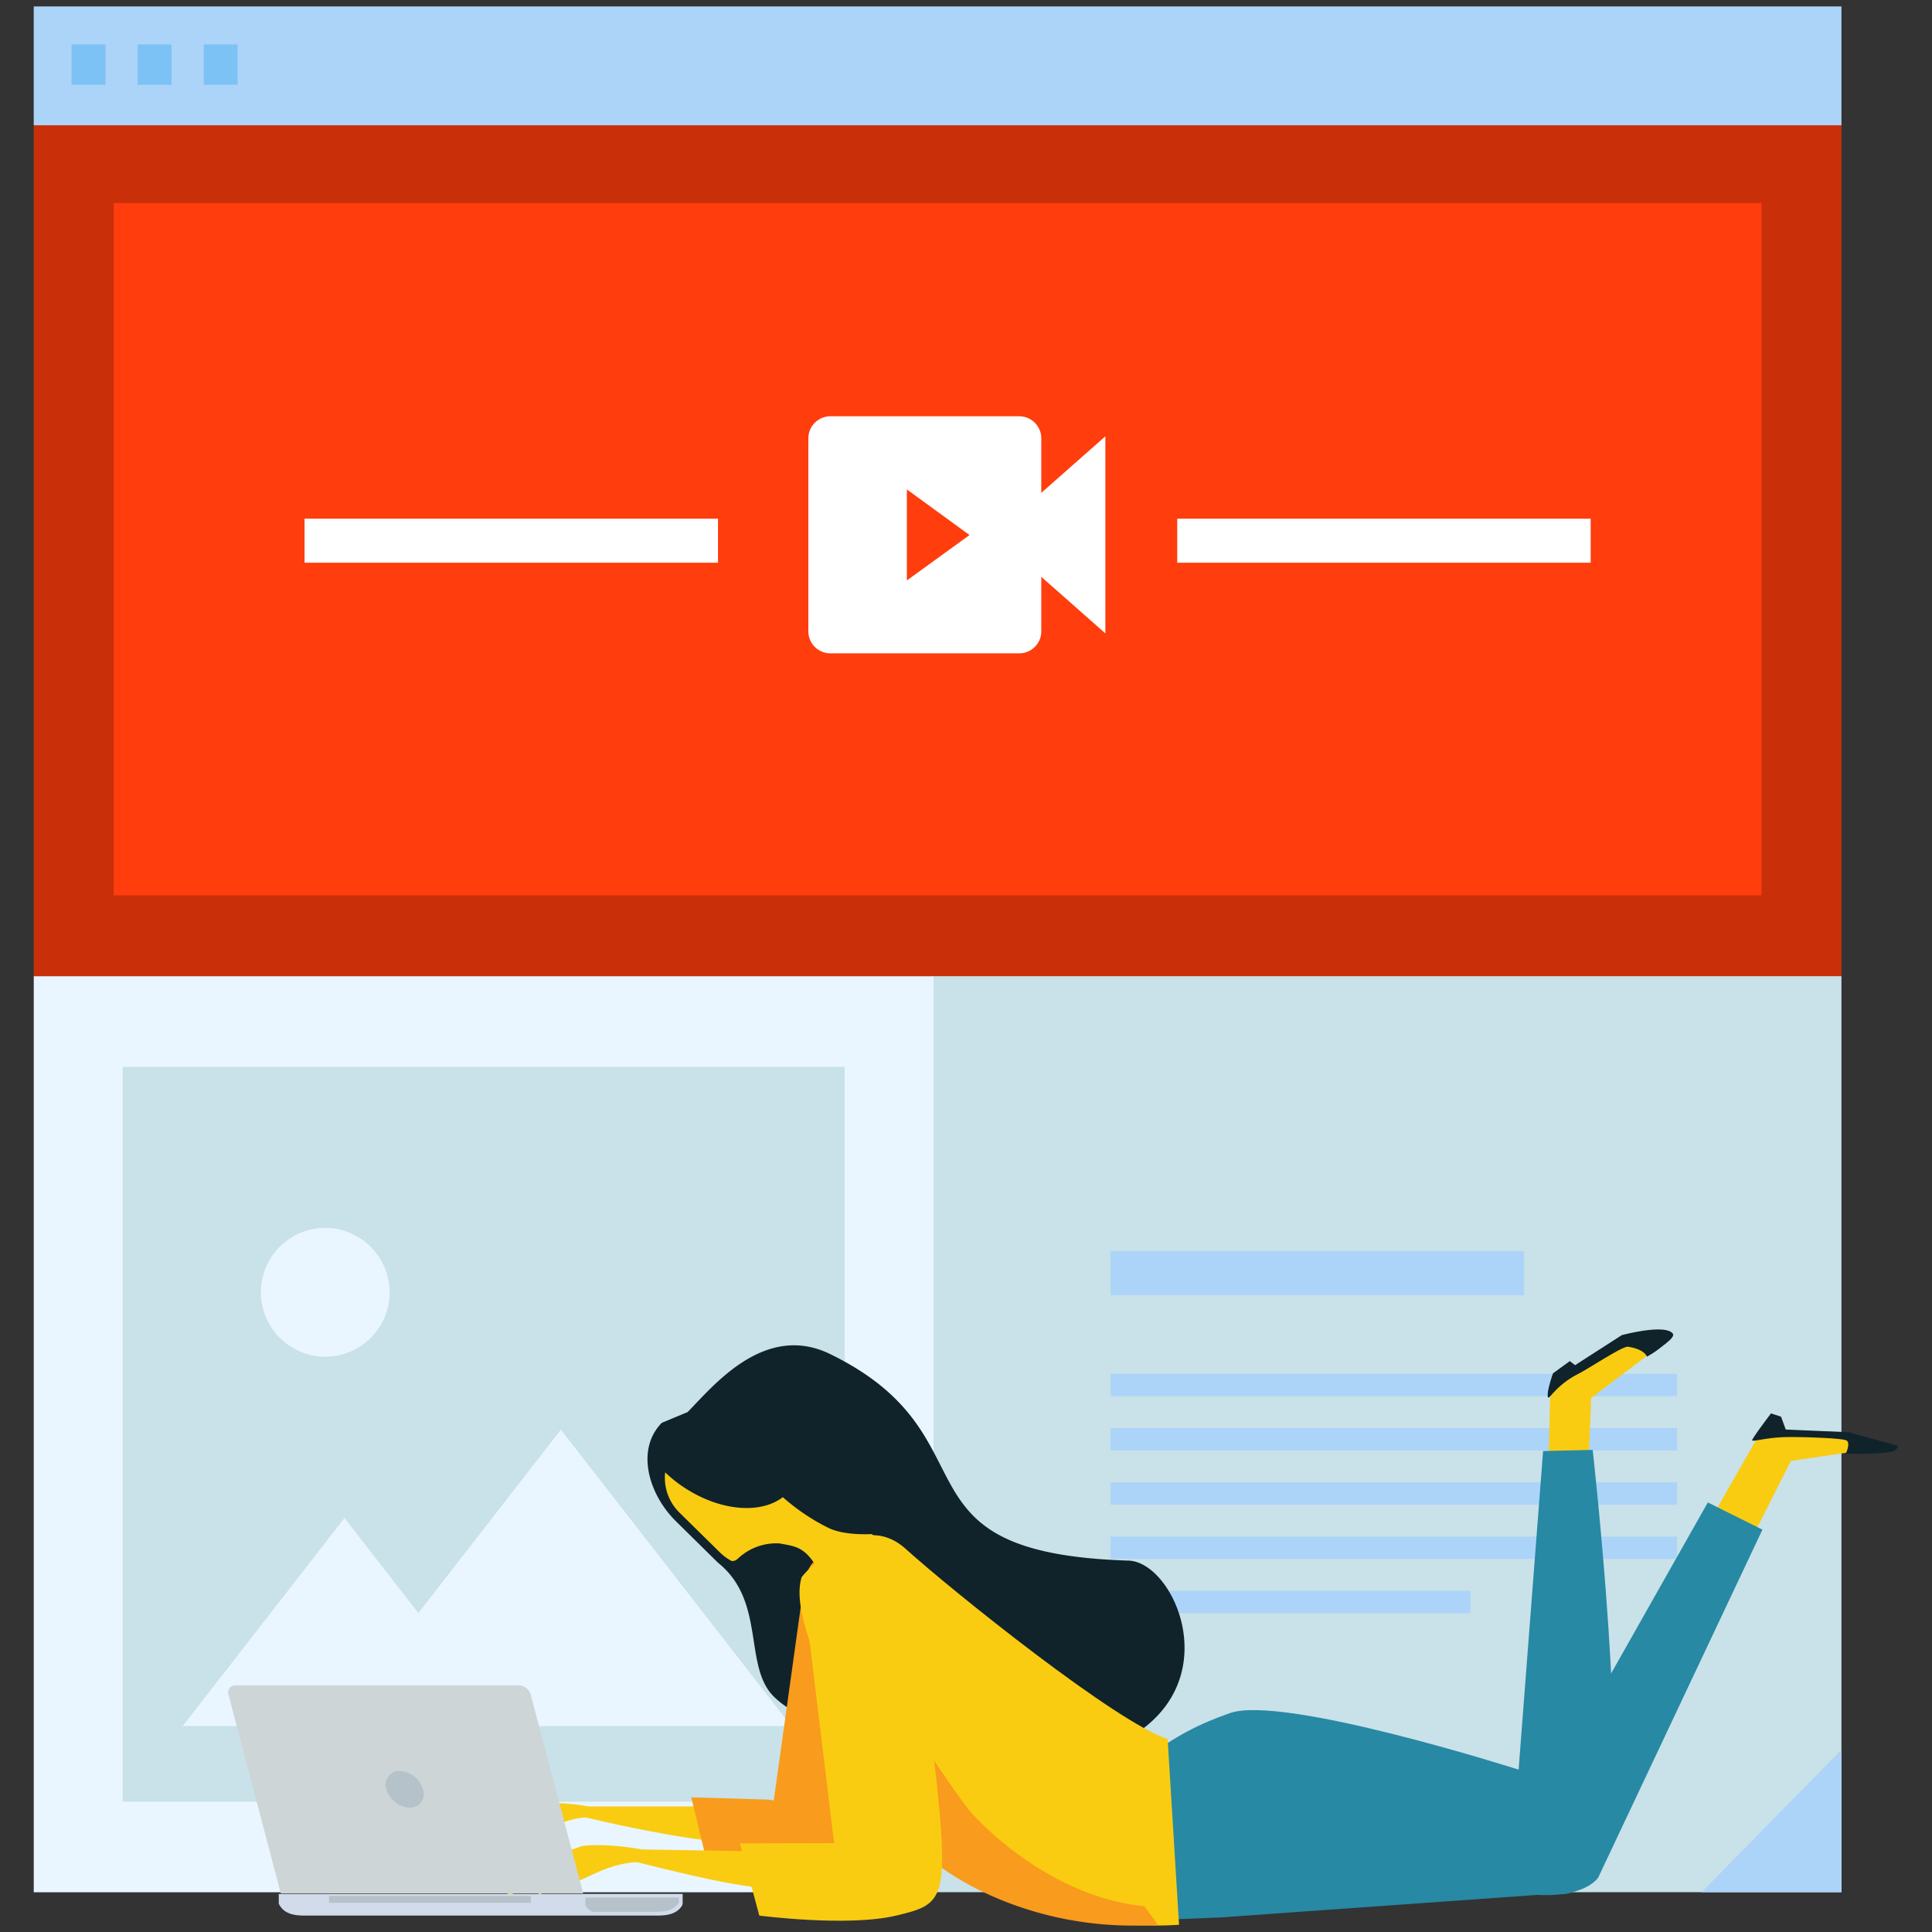 <svg xmlns="http://www.w3.org/2000/svg" viewBox="0 0 300 300"><rect x="0" y="0" width="300" height="300" fill="#333333" stroke="none"/><defs><style>.cls-1{fill:#c9300a;}.cls-2{fill:#c9e1e8;}.cls-3{fill:#ff3d0d;}.cls-4{fill:#acd4f8;}.cls-5{fill:none;stroke:#7dc2f5;stroke-width:6.26px;}.cls-6{fill:#e9f6ff;}.cls-7{fill:#fff;}.cls-8{fill:#10232b;}.cls-9{fill:#f9cc12;}.cls-10{fill:#f99b1c;}.cls-11{fill:#2789a4;}.cls-12{fill:#d1dbea;}.cls-13{fill:#b6c2c9;}.cls-14{fill:#cdd5d7;}</style></defs><g id="_1ST_WAVE" data-name="1ST WAVE"><rect class="cls-1" x="5.24" y="18.9" width="280.7" height="132.76"/><rect class="cls-2" x="144.89" y="151.58" width="141.05" height="142.24"/><rect class="cls-3" x="17.66" y="31.54" width="255.87" height="107.49"/><rect class="cls-4" x="5.24" y="1" width="280.7" height="18.45"/><line class="cls-5" x1="11.11" y1="10.03" x2="16.38" y2="10.03"/><line class="cls-5" x1="21.37" y1="10.03" x2="26.64" y2="10.03"/><line class="cls-5" x1="31.64" y1="10.03" x2="36.9" y2="10.03"/><rect class="cls-6" x="5.24" y="151.59" width="139.72" height="142.24"/><rect class="cls-2" x="19.06" y="165.66" width="112.09" height="114.1"/><path class="cls-6" d="M60.51,200.82a10,10,0,1,1-10-10.16A10.07,10.07,0,0,1,60.51,200.82Z"/><polygon class="cls-6" points="87.09 221.99 104.99 245.01 122.88 268.03 87.09 268.03 51.3 268.03 69.21 245.01 87.09 221.99"/><polygon class="cls-6" points="53.49 235.71 66.05 251.87 78.61 268.03 53.49 268.03 28.36 268.03 40.93 251.87 53.49 235.71"/><rect class="cls-7" x="47.29" y="80.54" width="64.2" height="6.84"/><rect class="cls-7" x="182.8" y="80.54" width="64.2" height="6.84"/><rect class="cls-4" x="172.45" y="194.27" width="64.2" height="6.84"/><rect class="cls-4" x="172.45" y="213.33" width="87.97" height="3.47"/><rect class="cls-4" x="172.45" y="221.75" width="87.97" height="3.47"/><rect class="cls-4" x="172.45" y="230.18" width="87.97" height="3.47"/><rect class="cls-4" x="172.45" y="238.6" width="87.97" height="3.47"/><rect class="cls-4" x="172.45" y="247.02" width="55.9" height="3.47"/><polygon class="cls-7" points="160.08 77.95 160.08 88.15 171.64 98.35 171.64 67.75 160.08 77.95"/><path class="cls-7" d="M158.3,64.64H128.91a3.43,3.43,0,0,0-3.39,3.45V98a3.42,3.42,0,0,0,3.39,3.45H158.3A3.42,3.42,0,0,0,161.69,98V68.09A3.43,3.43,0,0,0,158.3,64.64ZM140.82,90.13V76l9.73,7.08Z"/><polygon class="cls-4" points="285.93 293.82 264.21 293.82 285.93 271.71 285.93 293.82"/><path class="cls-8" d="M175.24,242.33c-38-1.18-20-19.2-46.31-32.06-10.23-5-18.22,5-22.16,9l-4,1.66c-4.14,4.21-2,11.21,2.25,15.35l6.47,6.38c7.5,6,3.87,16.07,8.7,20.82a14.05,14.05,0,0,0,19.68-.17l.49.54c5.48,5.39,31.42,9.16,37.54,4.25C189.56,258.79,181.89,242.54,175.24,242.33Z"/><path class="cls-9" d="M124,284.77s-.29,2.37-11.81,1.28S84,280.5,84,280.5l26.83,0S121.11,281,124,284.77Z"/><path class="cls-9" d="M93,282.21c-5.49-.36-8,2.25-10.26,3A42.69,42.69,0,0,0,78.28,287c1.37-2.26,3.15-2.22,4.09-2.92s.69-.34-1.26-.61c-1.1-.16-3.19,1.68-4.66,2.68a4.56,4.56,0,0,1-2.06.89,25.44,25.44,0,0,1,3.47-3.38,28.39,28.39,0,0,1,5.79-3.43c1.19-.38,4.88-.27,7.47.24C94.05,281.07,97,282.46,93,282.21Z"/><path class="cls-9" d="M83.94,280.38a30.66,30.66,0,0,0-5.06,1.3c-.54.36-2.83,2.48-2.83,2.48a5.55,5.55,0,0,0,2.55-1A48.83,48.83,0,0,1,83.94,280.38Z"/><path class="cls-10" d="M119.27,279.44s10.6,1.33,9.48,7.59c-.64,3.55-3.14,4.65-6.34,4.2-5.93-.85-12.65-2.14-12.65-2.14l-2.42-10Z"/><path class="cls-10" d="M119.55,283.92l4.83-34.71s.44-7.44,3.1-7.05c3.83.55,9.76,11.84,9.9,14.17.28,4.75-6.6,29.2-7.49,34.07-.6,3.35-3.57-.69-7-1.32C116.55,287.93,119.55,283.92,119.55,283.92Z"/><polygon class="cls-9" points="263.07 240.44 273.4 222.34 285.49 223.1 291.47 224.87 278.09 226.85 269.55 243.76 263.07 240.44"/><path class="cls-8" d="M275,219.47l1.56.51.73,2,9.76.41,7.71,2.13a1.48,1.48,0,0,1-.59.75c-1.46.62-7.56.46-7.56.46s.78-1.64.12-2.05-8.21-.61-10-.51c-3.15.17-4.82.82-4.64.41C272.32,223,275,219.47,275,219.47Z"/><path class="cls-11" d="M211.6,274.62,240,277.84l25.19-44.54,8.48,4.22-25.49,54s-2,3.39-10.53,2.65c-8.36-.72-42.17-2.72-45.92-4.12C182.84,286.75,212.5,282.46,211.6,274.62Z"/><path class="cls-9" d="M103.29,228.63a21.33,21.33,0,0,0,2.33,1.93c5.64,4,12.28,4.72,15.94,1.92a31.91,31.91,0,0,0,7,4.73c2.52,1.29,6.78,1,6.78,1,3.95,2.81,6.28,14.11-2.75,18.54-5.42,2.67-6.37-3.7-5.72-8.12.32-2.08.49-4.4-.06-5.31-1.93-3.18-3.34-3.2-5.77-3.66a8.69,8.69,0,0,0-6.48,2.38,1.27,1.27,0,0,1-.93.36,7.68,7.68,0,0,1-1.82-1.32l-6.28-6.18A7.56,7.56,0,0,1,103.29,228.63Z"/><polygon class="cls-9" points="240.37 230.88 240.72 216.42 243.64 212.94 251.45 208.35 257.27 209.36 247.08 217.08 246.44 232.25 240.37 230.88"/><path class="cls-8" d="M241.15,213.25l2.61-1.9.82.63,7.25-4.66s6.59-1.78,7.89-.28c.41.48-.65,1.29-2.11,2.4a13.06,13.06,0,0,1-1.88,1.22s-.3-1.13-2.93-1.54c-.83-.13-6,3.34-7.77,4.24-3.2,1.62-4.45,3.87-4.61,3.66C240,216.47,241.15,213.25,241.15,213.25Z"/><path class="cls-11" d="M183.08,298l6.41-.26,52-3.7s4.68,1.4,7.59-6c4.14-10.5-1.77-62.9-1.77-62.9l-7.7.18-3.8,49.47s-36.52-11.67-44.8-8.79c-9.68,3.36-15.24,8-27.45,20.64-5.37,5.59,1.75,10.42,1.75,10.42Z"/><path class="cls-9" d="M124.49,244.88s8.8-11,16.12-4.39,32.94,27.15,40.7,29.53l1.77,28.86c-21.15,1.39-38.5-9.41-40-11.57C138.47,280.32,121.56,253.67,124.49,244.88Z"/><path class="cls-10" d="M150,280.47c-2.07-2.84-6.33-8.89-10.46-15.67-5.21-8.57-13.17-7.14-8.91,1.26a228.93,228.93,0,0,0,12.53,21.25c1.45,2.16,15.49,13,36.64,11.57L177.71,296C162.58,294.51,151.31,282.3,150,280.47Z"/><path class="cls-9" d="M137,291.92s3.18,3.41-11.21,1.95c-10.22-1-10-.32-35.19-6.83l33.49.54S133.37,287.6,137,291.92Z"/><path class="cls-9" d="M101.86,289.14c-6.87-.5-10,2.41-12.8,3.18a49.84,49.84,0,0,0-5.6,2c1.7-2.56,3.92-2.47,5.1-3.26s.85-.37-1.59-.71c-1.38-.2-4,1.86-5.82,2.95a5.77,5.77,0,0,1-2.55,1,28.93,28.93,0,0,1,4.31-3.77,35.58,35.58,0,0,1,7.21-3.8c1.49-.42,6.09-.22,9.34.42C103.11,287.87,106.8,289.5,101.86,289.14Z"/><path class="cls-9" d="M90.47,286.89s-5.33.83-6.29,1.39c-.68.4-3.53,2.76-3.53,2.76a7.13,7.13,0,0,0,3.18-1A60.33,60.33,0,0,1,90.47,286.89Z"/><path class="cls-9" d="M129.52,286.2,124.76,247s3.07-3.87,5.77-2.52c2.88,1.44,8.64,5.4,8.64,5.4s4.82,13.62,6.13,25.57c2.16,19.81,1.11,20.25-6.13,22-7.56,1.8-21.27,0-21.27,0l-3-11.21Z"/><path class="cls-12" d="M106,295.61a.05.05,0,0,1,0,0l0-1.52H43.29v1.52s0,0,0,0l.16.29c.81,1.31,2.26,1.55,3.92,1.55H102c1.65,0,3.1-.24,3.91-1.55Z"/><path class="cls-13" d="M90.91,295.87s0,0,0,0l.15.23a2.52,2.52,0,0,0,.92.77h9.54c1.59,0,3-.19,3.76-1.25l.15-.23,0,0v-.74H90.91Z"/><rect class="cls-13" x="51.09" y="294.4" width="31.35" height="1.07"/><path class="cls-14" d="M90.56,294l-8.14-30.83a2,2,0,0,0-1.85-1.47h-44a1.09,1.09,0,0,0-1.08,1.47L43.6,294Z"/><path class="cls-13" d="M65.68,277.85a2.13,2.13,0,0,1-2.1,2.85A4,4,0,0,1,60,277.85a2.13,2.13,0,0,1,2.1-2.86A4,4,0,0,1,65.68,277.85Z"/></g></svg>